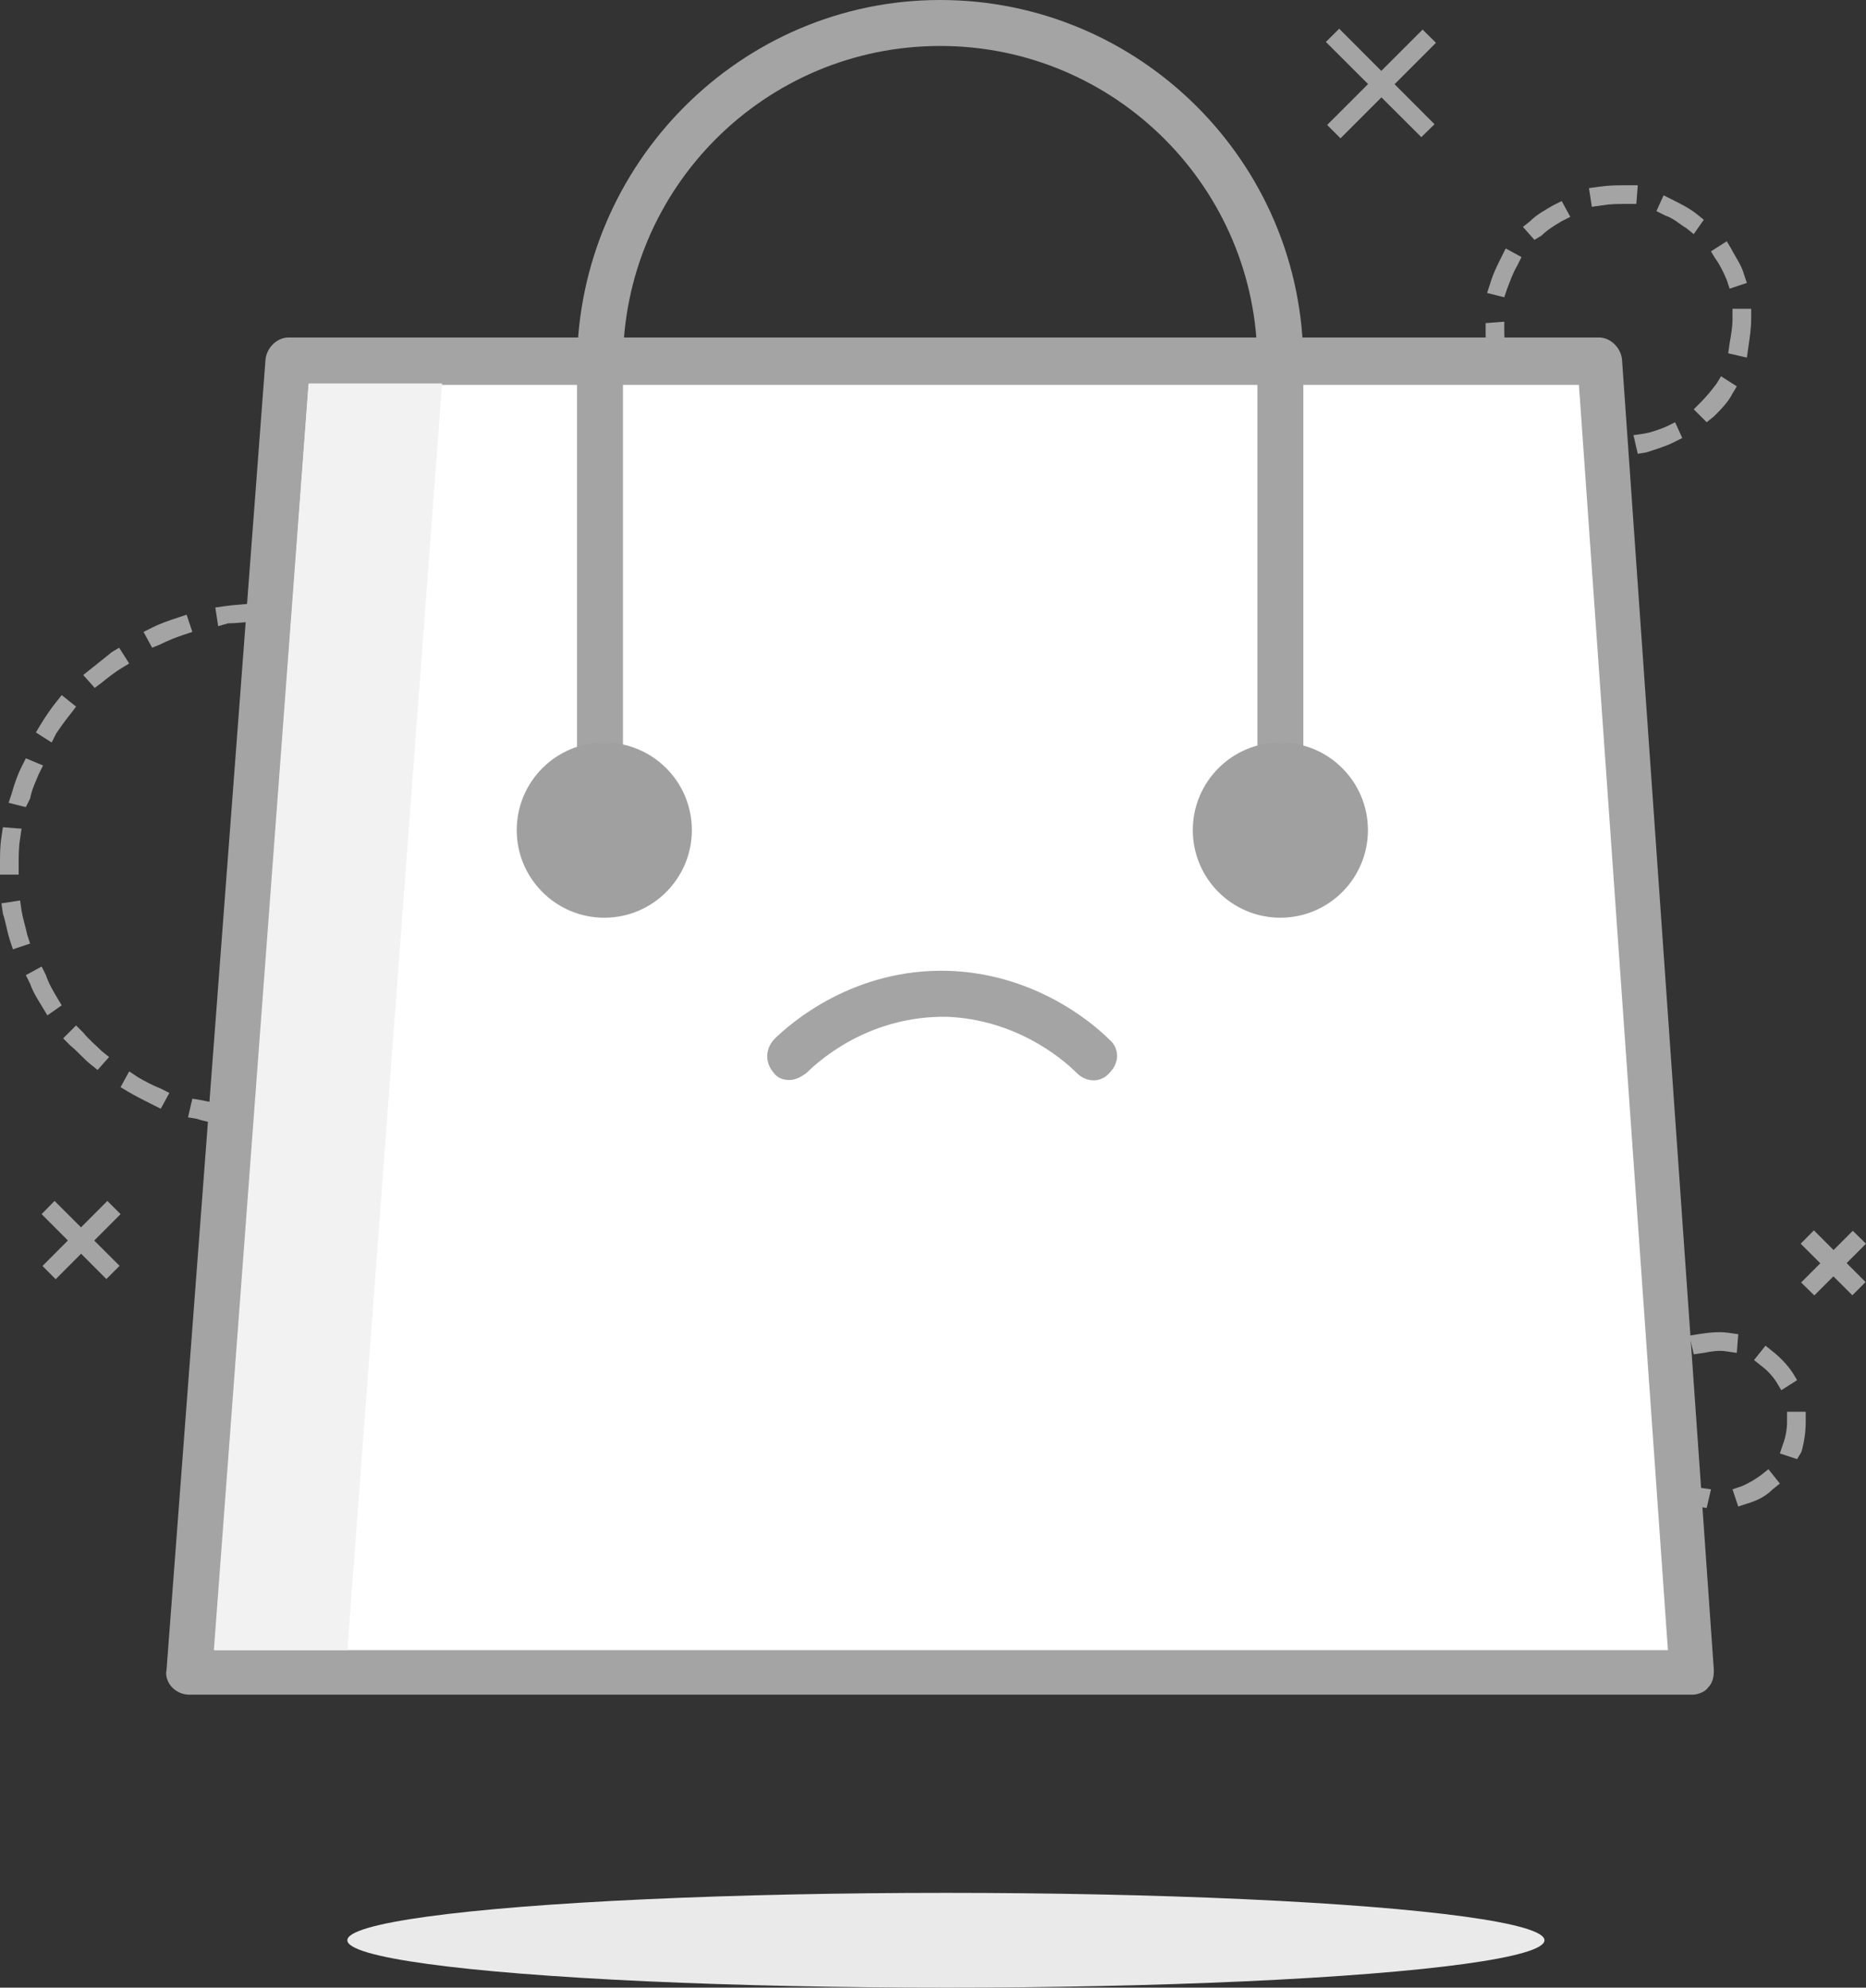 <svg xmlns="http://www.w3.org/2000/svg" viewBox="0 0 130 138.4" enable-background="new 0 0 130 138.4"><rect x="0" y="0" width="130" height="138.4" fill="#333333" stroke="none"/><style type="text/css">.st0{fill:#A4A4A4;} .st1{fill:#FFFFFF;} .st2{fill:#A0A0A0;} .st3{fill:#F2F2F2;} .st4{fill:#EAEAEA;}</style><path d="M118.9 105l-.7-.1c-.7-.1-1.3-.4-1.9-.8l-.5-.3.7-1.1.5.3c.5.3.9.5 1.5.6l.7.1-.3 1.3zm2.2-.1l-.4-1.2.6-.2c.5-.2 1-.5 1.4-.8l.5-.4.8 1-.5.4c-.5.5-1.1.8-1.8 1l-.6.2zm-6.6-2.7l-.3-.6c-.3-.6-.5-1.3-.6-2l-.1-.7 1.3-.1.1.7c.1.5.2 1.1.5 1.6l.3.6-1.2.5zm10.7-.6l-1.2-.4.2-.6c.2-.5.3-1.1.3-1.6v-.7h1.3v.7h-.7.7c0 .7-.1 1.4-.3 2.1l-.3.5zM115 97.4l-1.1-.5.3-.6c.3-.6.7-1.2 1.2-1.7l.5-.5.9.9-.5.5c-.4.4-.7.8-.9 1.3l-.4.6zm9.1-.6l-.3-.5c-.3-.5-.7-.9-1.1-1.2l-.5-.4.8-1 .5.4c.5.4 1 .9 1.4 1.5l.3.5-1.1.7zm-6.1-2.5l-.3-1.3.6-.1c.7-.1 1.4-.2 2.1-.1l.7.1-.1 1.3-.7-.1c-.5-.1-1.1 0-1.6.1l-.7.1zM18.3 78.5v-1.3h.7c.6 0 1.2-.1 1.8-.1l.7-.1.2 1.3-.7.1c-.7.1-1.3.1-1.9.1h-.8zm-2-.1l-.7-.1c-.7-.1-1.3-.2-1.9-.4l-.6-.1.3-1.3.6.1c.6.1 1.2.3 1.8.3l.7.1-.2 1.4zm7.1-.6l-.4-1.2.6-.2c.6-.2 1.1-.4 1.7-.7l.6-.3.5 1.1-.6.3c-.6.3-1.2.5-1.8.7l-.6.3zm-12.2-.6l-.6-.3c-.6-.3-1.2-.6-1.7-.9l-.5-.3.6-1.1.6.4c.5.3 1.1.6 1.6.8l.6.3-.6 1.1zm16.9-1.6l-.7-1.1.5-.3c.5-.3 1-.7 1.5-1.1l.5-.4.8.9-.5.4c-.5.4-1 .8-1.5 1.2l-.6.4zM6.8 74.5l-.5-.4c-.5-.4-.9-.9-1.4-1.3l-.5-.5.9-.9.5.5c.4.5.9.9 1.3 1.3l.5.4-.8.9zM32 72.2l-1-.8.4-.5c.4-.5.7-.9 1.1-1.5l.3-.5 1.1.7-.3.5c-.3.5-.7 1.1-1.1 1.6l-.5.5zM3.3 70.7l-.3-.5c-.3-.5-.7-1.1-.9-1.7l-.3-.6 1.1-.6.3.6c.2.6.5 1.1.8 1.6l.3.5-1 .7zm31.5-2.8l-1.2-.5.3-.6c.2-.5.5-1.1.6-1.7l.2-.6 1.2.3-.2.6c-.2.7-.4 1.3-.7 1.9l-.2.6zM.9 66.1l-.2-.6c-.2-.6-.3-1.3-.5-1.9l-.1-.7 1.3-.2.1.7c.1.6.3 1.2.4 1.7l.2.6-1.2.4zm35.4-3.2l-1.3-.2.1-.7c.1-.6.1-1.2.1-1.8v-.7h1.3v.7c0 .7 0 1.3-.1 1.9l-.1.8zm-35-2H0v-.7c0-.7 0-1.3.1-1.9l.1-.7 1.3.1-.1.7c-.1.6-.1 1.2-.1 1.8v.7zM35 57.8l-.1-.7c-.1-.6-.3-1.2-.4-1.7l-.2-.6 1.2-.3.2.6c.2.6.3 1.3.5 1.9l.1.7-1.3.1zM1.8 56.2l-1.2-.3.2-.6c.2-.7.4-1.3.7-1.9l.3-.6 1.2.5-.3.6c-.2.5-.5 1.1-.6 1.7l-.3.6zm31.8-3l-.3-.6c-.3-.5-.6-1.1-.9-1.6l-.3-.5 1.1-.7.3.5c.3.5.7 1.1 1 1.7l.3.6-1.2.6zm-30-1.5L2.5 51l.3-.5c.3-.5.7-1.1 1.1-1.6l.4-.5 1 .8-.3.4c-.4.5-.7.9-1.1 1.5l-.3.6zM31 49.1l-.5-.5c-.4-.5-.9-.9-1.3-1.3l-.4-.3.8-.9.5.4c.5.4.9.9 1.4 1.3l.5.5-1 .8zM6.6 47.9l-.8-.9.5-.4c.5-.4 1-.8 1.5-1.2l.5-.3.7 1.1-.5.3c-.5.3-1 .7-1.5 1.1l-.4.3zM27.4 46l-.5-.3c-.5-.3-1.1-.6-1.6-.8l-.6-.3.5-1.1.6.3c.6.3 1.2.6 1.7.9l.5.3-.6 1zm-16.8-.9L10 44l.6-.3c.6-.3 1.2-.5 1.8-.7l.6-.2.4 1.2-.6.2c-.6.2-1.1.4-1.7.7l-.5.2zM23 44l-.6-.1c-.6-.1-1.2-.3-1.8-.3l-.7-.1.2-1.3.7.1c.7.1 1.3.2 1.9.4l.6.1L23 44zm-7.8-.4l-.2-1.3.7-.1c.7-.1 1.3-.1 1.9-.2h.7l.1 1.3h-.7c-.6 0-1.2.1-1.8.1l-.7.2zM112.1 31.7l-.7-.1c-.7-.1-1.3-.3-1.9-.5l-.6-.2.5-1.2.6.2c.5.2 1.1.3 1.7.4l.7.1-.3 1.3zm2-.1l-.3-1.3.7-.1c.6-.1 1.1-.3 1.6-.5l.6-.3.5 1.1-.6.3c-.6.3-1.3.5-1.9.7l-.6.1zm-7-1.8l-.5-.4c-.5-.5-.9-.9-1.4-1.5l-.4-.5 1-.8.4.5c.3.5.7.9 1.2 1.3l.5.4-.8 1zm11.8-.4l-.9-.9.5-.5c.4-.4.8-.9 1.1-1.3l.3-.5 1.1.7-.3.5c-.3.6-.8 1.1-1.3 1.6l-.5.4zM104 25.7l-.2-.6c-.2-.7-.3-1.3-.3-1.9v-.7l1.3-.1v.7c0 .6.1 1.1.3 1.7l.2.6-1.3.3zm17.7-.8l-1.3-.3.1-.7c.1-.6.2-1.1.2-1.7v-.7h1.3v.7c0 .7-.1 1.3-.2 2l-.1.7zm-16.9-4.2l-1.2-.3.2-.6c.2-.7.5-1.3.8-1.9l.3-.6 1.1.6-.3.6c-.3.5-.5 1.1-.7 1.6l-.2.6zm15.7-.6l-.2-.6c-.2-.5-.5-1.1-.8-1.5l-.3-.5 1.1-.7.3.5c.3.6.7 1.1.9 1.8l.2.6-1.2.4zm-13.6-3.4l-.8-.9.5-.4c.5-.5 1.1-.8 1.6-1.1l.6-.3.6 1.1-.6.3c-.5.3-1 .6-1.4 1l-.5.3zm11.1-.4l-.5-.4c-.5-.3-.9-.7-1.5-.9l-.6-.3.5-1.1.6.3c.6.3 1.2.6 1.7 1l.5.4-.7 1zm-7.1-1.9l-.2-1.3.7-.1c.7-.1 1.3-.1 2-.1h.7l-.1 1.3h-.7c-.6 0-1.1 0-1.7.1l-.7.1z" class="st0"/><path d="M117.9 116.4H13.2L20 25.1h91.3c.2 0 .2 0 6.6 91.3z" class="st1"/><path d="M117.9 118H13.2c-.5 0-.9-.2-1.2-.5-.3-.3-.5-.8-.4-1.2L18.5 25c.1-.8.8-1.5 1.6-1.5h91.3c.8 0 1.5.7 1.6 1.5l6.4 91.3c0 .5-.1.9-.4 1.2-.2.3-.7.5-1.1.5zM15 114.9h101.2L110 26.8H21.5L15 114.9zM90.8 59.4h-3.2V25.3c0-12.2-9.9-22.1-22.1-22.1s-22.1 9.9-22.1 22.1v34.2h-3.2V25.3C40.3 11.4 51.6 0 65.5 0s25.3 11.3 25.3 25.3v34.1z" class="st0"/><circle cx="89.2" cy="57.8" r="6.1" class="st2"/><circle cx="42.1" cy="57.8" r="6.1" class="st2"/><path d="M24.2 114.9h-9.3l6.6-88.2h9.3z" class="st3"/><path d="M92.46 8.7l6.65-6.64.93.92-6.65 6.65zM92.37 2.92L93.3 2l6.64 6.65-.92.9zM2.96 88.15l4.52-4.53.92.92-4.52 4.53zM2.9 84.54l.9-.92 4.53 4.52-.92.92zM125.48 89.3l3.6-3.6.92.9-3.6 3.6zM125.45 86.6l.92-.93 3.6 3.6-.92.92z" class="st0"/><path d="M55 73.6c.7-.7 4.8-4.5 11-4.3 5.6.1 9.3 3.5 10.1 4.3" class="st1"/><path d="M55 75.2c-.4 0-.8-.1-1.1-.5-.6-.7-.6-1.6 0-2.3 1.2-1.2 5.6-5 12.2-4.8 5.8.2 9.8 3.4 11.2 4.8.7.6.7 1.6 0 2.3-.6.7-1.6.7-2.3 0-1.1-1.1-4.3-3.7-9-3.9-5.3-.1-8.8 2.9-9.8 3.9-.4.3-.8.5-1.2.5z" class="st0"/><ellipse cx="65.9" cy="135.1" class="st4" rx="41.7" ry="3.3"/></svg>
